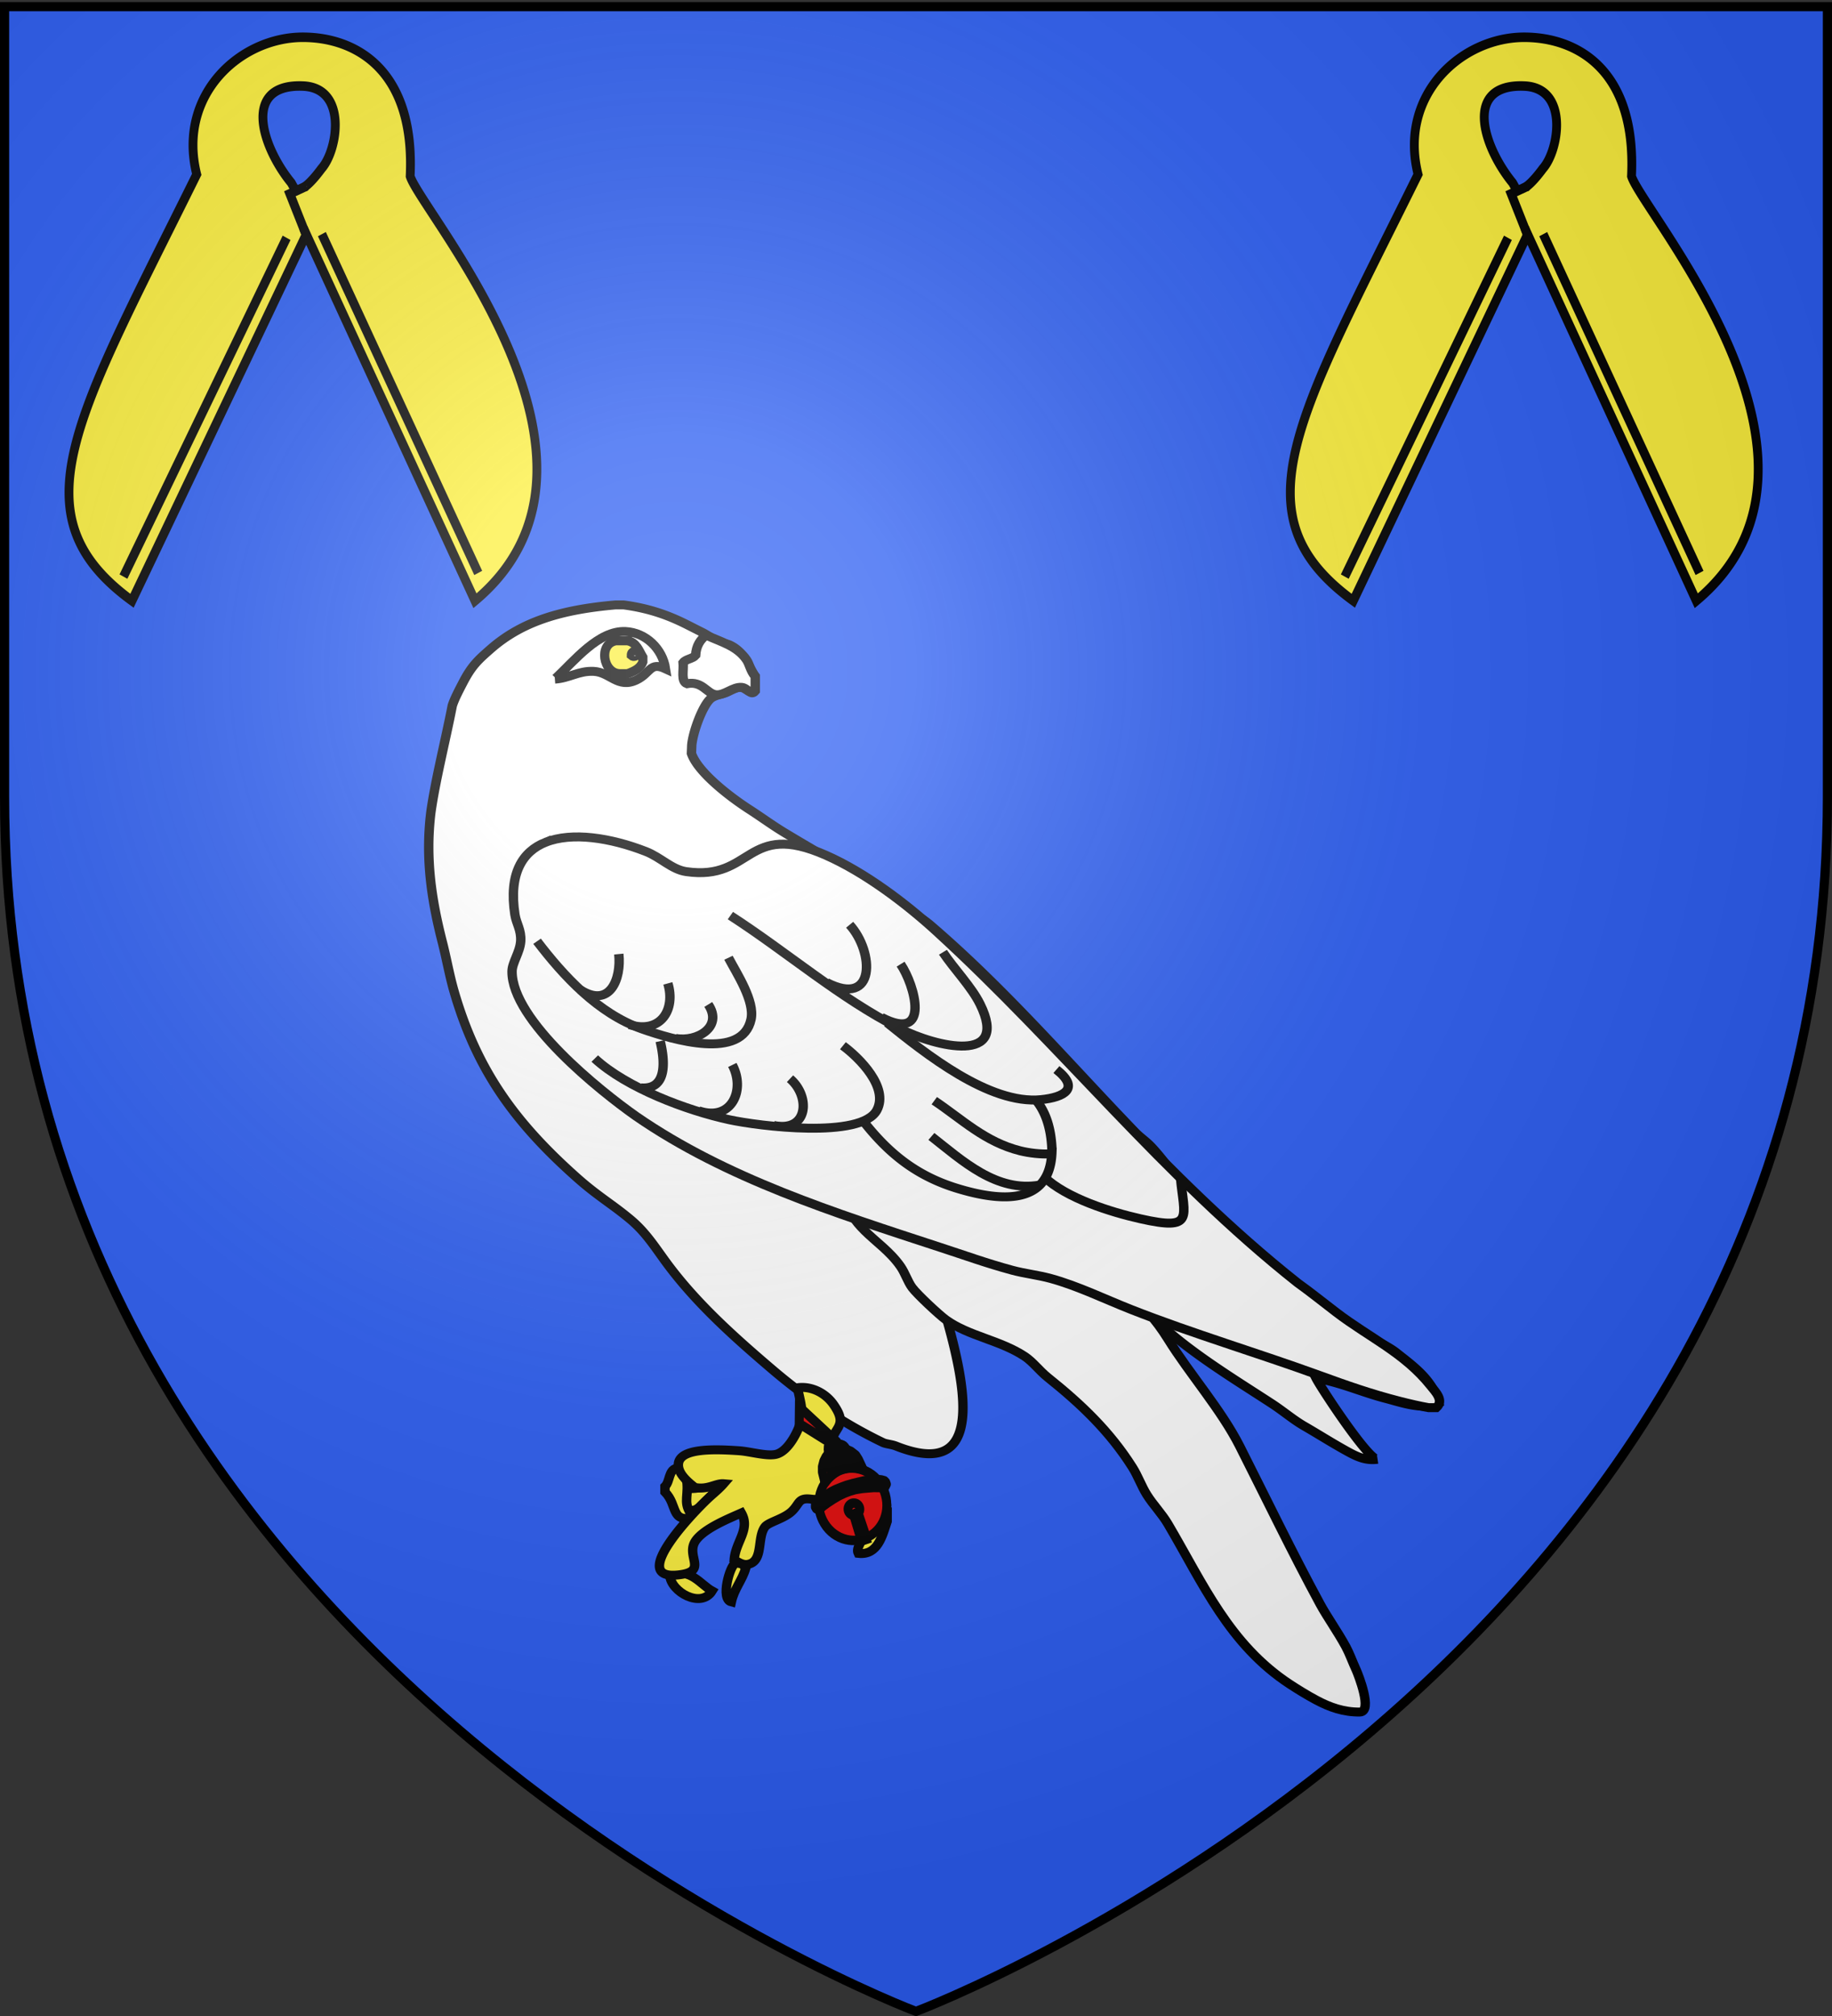 <svg xmlns="http://www.w3.org/2000/svg" xmlns:xlink="http://www.w3.org/1999/xlink" width="600" height="660" version="1.0"><rect width="100%" height="100%" fill="#333333" stroke="none"/><desc>Flag of Canton of Valais (Wallis)</desc><defs><pattern id="n" width="63.433" height="32.822" patternTransform="translate(706.076 -110.317)" patternUnits="userSpaceOnUse"><path d="M1 16.188V1m45.974 15.188v15.634H15.96V16.188M31.467 1v15.188M1 31.822h61.433M1 16.188h61.433" style="fill:none;fill-opacity:1;fill-rule:evenodd;stroke:#000;stroke-width:2;stroke-linecap:square;stroke-linejoin:miter;stroke-miterlimit:4;stroke-dasharray:none;stroke-opacity:1;display:inline"/></pattern><pattern xlink:href="#n" id="o" patternTransform="translate(706.076 -110.317)"/><pattern xlink:href="#n" id="p" patternTransform="translate(706.076 -110.317)"/><pattern xlink:href="#n" id="q" patternTransform="translate(706.076 -110.317)"/><pattern xlink:href="#o" id="u" patternTransform="translate(1455.798 -99.233)"/><pattern xlink:href="#p" id="s" patternTransform="translate(1455.798 -99.233)"/><pattern xlink:href="#q" id="r" patternTransform="translate(1455.798 -99.233)"/><pattern xlink:href="#F" id="E" patternTransform="translate(1455.798 -99.233)"/><pattern xlink:href="#G" id="D" patternTransform="translate(1455.798 -99.233)"/><pattern xlink:href="#H" id="C" patternTransform="translate(1455.798 -99.233)"/><pattern xlink:href="#y" id="F" patternTransform="translate(706.076 -110.317)"/><pattern xlink:href="#y" id="G" patternTransform="translate(706.076 -110.317)"/><pattern xlink:href="#y" id="H" patternTransform="translate(706.076 -110.317)"/><pattern id="y" width="63.433" height="32.822" patternTransform="translate(706.076 -110.317)" patternUnits="userSpaceOnUse"><path d="M1 16.188V1m45.974 15.188v15.634H15.96V16.188M31.467 1v15.188M1 31.822h61.433M1 16.188h61.433" style="fill:none;fill-opacity:1;fill-rule:evenodd;stroke:#000;stroke-width:2;stroke-linecap:square;stroke-linejoin:miter;stroke-miterlimit:4;stroke-dasharray:none;stroke-opacity:1;display:inline"/></pattern><pattern id="aG" width="63.433" height="32.822" patternTransform="translate(706.076 -110.317)" patternUnits="userSpaceOnUse"><path d="M1 16.188V1m45.974 15.188v15.634H15.96V16.188M31.467 1v15.188M1 31.822h61.433M1 16.188h61.433" style="fill:none;fill-opacity:1;fill-rule:evenodd;stroke:#000;stroke-width:2;stroke-linecap:square;stroke-linejoin:miter;stroke-miterlimit:4;stroke-dasharray:none;stroke-opacity:1;display:inline"/></pattern><pattern xlink:href="#aG" id="aH" patternTransform="translate(706.076 -110.317)"/><pattern xlink:href="#aG" id="aI" patternTransform="translate(706.076 -110.317)"/><pattern xlink:href="#aG" id="aJ" patternTransform="translate(706.076 -110.317)"/><pattern xlink:href="#aH" id="aM" patternTransform="translate(1455.798 -99.233)"/><pattern xlink:href="#aI" id="aL" patternTransform="translate(1455.798 -99.233)"/><pattern xlink:href="#aJ" id="aK" patternTransform="translate(1455.798 -99.233)"/><pattern xlink:href="#aX" id="aW" patternTransform="translate(1455.798 -99.233)"/><pattern xlink:href="#aY" id="aV" patternTransform="translate(1455.798 -99.233)"/><pattern xlink:href="#aZ" id="aU" patternTransform="translate(1455.798 -99.233)"/><pattern xlink:href="#aQ" id="aX" patternTransform="translate(706.076 -110.317)"/><pattern xlink:href="#aQ" id="aY" patternTransform="translate(706.076 -110.317)"/><pattern xlink:href="#aQ" id="aZ" patternTransform="translate(706.076 -110.317)"/><pattern id="aQ" width="63.433" height="32.822" patternTransform="translate(706.076 -110.317)" patternUnits="userSpaceOnUse"><path d="M1 16.188V1m45.974 15.188v15.634H15.96V16.188M31.467 1v15.188M1 31.822h61.433M1 16.188h61.433" style="fill:none;fill-opacity:1;fill-rule:evenodd;stroke:#000;stroke-width:2;stroke-linecap:square;stroke-linejoin:miter;stroke-miterlimit:4;stroke-dasharray:none;stroke-opacity:1;display:inline"/></pattern><g id="f"><path id="e" d="M0 0v1h.5z" transform="rotate(18 3.157 -.5)"/><use xlink:href="#e" width="810" height="540" transform="scale(-1 1)"/></g><g id="g"><use xlink:href="#f" width="810" height="540" transform="rotate(72)"/><use xlink:href="#f" width="810" height="540" transform="rotate(144)"/></g><g id="j"><path id="i" d="M0 0v1h.5z" transform="rotate(18 3.157 -.5)"/><use xlink:href="#i" width="810" height="540" transform="scale(-1 1)"/></g><g id="k"><use xlink:href="#j" width="810" height="540" transform="rotate(72)"/><use xlink:href="#j" width="810" height="540" transform="rotate(144)"/></g><g id="L"><path id="K" d="M0 0v1h.5z" transform="rotate(18 3.157 -.5)"/><use xlink:href="#K" width="810" height="540" transform="scale(-1 1)"/></g><g id="M"><use xlink:href="#L" width="810" height="540" transform="rotate(72)"/><use xlink:href="#L" width="810" height="540" transform="rotate(144)"/></g><g id="aa"><path id="Z" d="M0 0v1h.5z" transform="rotate(18 3.157 -.5)"/><use xlink:href="#Z" width="810" height="540" transform="scale(-1 1)"/></g><g id="ab"><use xlink:href="#aa" width="810" height="540" transform="rotate(72)"/><use xlink:href="#aa" width="810" height="540" transform="rotate(144)"/></g><g id="an"><path id="am" d="M0 0v1h.5z" transform="rotate(18 3.157 -.5)"/><use xlink:href="#am" width="810" height="540" transform="scale(-1 1)"/></g><g id="ao"><use xlink:href="#an" width="810" height="540" transform="rotate(72)"/><use xlink:href="#an" width="810" height="540" transform="rotate(144)"/></g><g id="aC"><path id="aB" d="M0 0v1h.5z" transform="rotate(18 3.157 -.5)"/><use xlink:href="#aB" width="810" height="540" transform="scale(-1 1)"/></g><g id="aD"><use xlink:href="#aC" width="810" height="540" transform="rotate(72)"/><use xlink:href="#aC" width="810" height="540" transform="rotate(144)"/></g><g id="bd"><path id="bc" d="M0 0v1h.5z" transform="rotate(18 3.157 -.5)"/><use xlink:href="#bc" width="810" height="540" transform="scale(-1 1)"/></g><g id="be"><use xlink:href="#bd" width="810" height="540" transform="rotate(72)"/><use xlink:href="#bd" width="810" height="540" transform="rotate(144)"/></g><g id="bh"><path id="bg" d="M0 0v1h.5z" transform="rotate(18 3.157 -.5)"/><use xlink:href="#bg" width="810" height="540" transform="scale(-1 1)"/></g><g id="bi"><use xlink:href="#bh" width="810" height="540" transform="rotate(72)"/><use xlink:href="#bh" width="810" height="540" transform="rotate(144)"/></g><radialGradient xlink:href="#a" id="bB" cx="221.445" cy="226.331" r="300" fx="221.445" fy="226.331" gradientTransform="matrix(1.353 0 0 1.349 -77.63 -85.747)" gradientUnits="userSpaceOnUse"/><linearGradient id="a"><stop offset="0" style="stop-color:white;stop-opacity:.314"/><stop offset=".19" style="stop-color:white;stop-opacity:.251"/><stop offset=".6" style="stop-color:#6b6b6b;stop-opacity:.125"/><stop offset="1" style="stop-color:black;stop-opacity:.125"/></linearGradient></defs><g style="display:inline"><path d="M300 658.5s298.5-112.32 298.5-397.772V2.176H1.5v258.552C1.5 546.18 300 658.5 300 658.5" style="fill:#2b5df2;fill-opacity:1;fill-rule:evenodd;stroke:none;stroke-width:1px;stroke-linecap:butt;stroke-linejoin:miter;stroke-opacity:1"/><g style="display:inline;stroke:#000;stroke-opacity:1;stroke-width:3.869;stroke-miterlimit:4;stroke-dasharray:none"><g style="stroke:#000;stroke-opacity:1;stroke-width:3.869;stroke-miterlimit:4;stroke-dasharray:none"><g style="stroke:#000;stroke-width:9.759;stroke-miterlimit:4;stroke-opacity:1;stroke-dasharray:none"><g style="stroke:#000;stroke-width:9.759;stroke-miterlimit:4;stroke-opacity:1;stroke-dasharray:none"><path d="M104 199c-1.344-15.257-11.817-44.336-20-51-3.98-3.242-10.239-4.248-15-6-4.186-1.541-10.441-5.957-15-6-6.7-.063-10.545 9.169-16 3v-15c8.607-14.165 11.867-26.723 26-34 3.77-1.941 8.07-1.667 13-4 5.124-2.424 10.092-6.939 16-10 5.548-2.874 11.28-6.001 17-9 19.72-10.337 39.466-17.437 65-21h8c56.719 5.144 97.449 18.12 130 48 13.307 12.215 19.814 18.396 29 37 3.906 7.91 8.779 17.547 11 25 6.956 37.596 17.866 82.604 22.335 117.041 5.776 50.15-.85 95.218-12 141-4.454 18.288-7.354 36.06-12 53-23.695 86.391-63.253 143.938-129.004 205.004l-.038.035c-20.75 19.27-36.214 28.39-54.958 44.961-16.353 14.458-25.97 31.312-38.502 48.925-30.634 43.047-69.202 79.174-108.35 114.238l-.047.043c-34.771 31.12-73.374 58.767-115.09 79.791-3.565 1.795-8.903 1.881-13.767 3.902-136.646 56.738-30.422-191.232-26.451-235.694a15 15 0 0 0-.968-.977c-101.043-10.699-179.46 29.8-238.266 94.215-32.797 35.9-85.54 69.071-125.581 96.572-11.221 7.708-21.778 17.188-32.98 23.986-14.682 8.911-27.464 17.471-41.9 25.942-11.54 6.77-21.106 12.286-34.495 10.364 9.199 1.32 58.44-77.152 63.883-88.353-25.381 4.462-47.436 15.243-72.486 22.046-15.906 4.32-38.725 13.132-55 5 6.045-25.485 26.957-40.777 44-55 6.523-5.443 14.966-9.64 22-14 29.523-18.303 55.292-41.977 82-62 13.693-10.266 29.344-18.418 40-32 35.032-18.218 55.444-49.963 80-78 11.29-12.89 20.655-27.822 32-40 4.673-5.016 10.918-9.464 16-15q.022-.023.043-.047C-286.47 544.41-221.05 464.57-143.665 395.041c7.91-7.108 18.766-12.886 28-20 39.119-30.137 82.463-54.55 124-81 11.842-7.54 23.353-16.424 36-25 21.15-14.342 53.498-40.779 60-61z" style="fill:#fff;fill-rule:evenodd;stroke:#000;stroke-width:9.759;stroke-miterlimit:4;stroke-opacity:1;stroke-dasharray:none" transform="matrix(-.315 0 0 .3 259.32 184.233)"/></g><g style="stroke:#000;stroke-width:9.759;stroke-miterlimit:4;stroke-opacity:1;stroke-dasharray:none"><path d="M38 140v-16c4.922-5.6 5.84-13.113 9-18 9.879-15.277 26.729-19.521 42-27 6.143 4.857 10.411 11.589 11 22 3.102 3.898 10.015 3.985 13 8-.808 8.192 2.519 20.519-4 23-16.062-3.216-20.502 10.763-30 12-8.877 1.156-17.64-8.912-27-8-6.457.629-9.291 9.962-14 4z" style="fill:#fff;fill-rule:evenodd;stroke:#000;stroke-width:9.759;stroke-miterlimit:4;stroke-opacity:1;stroke-dasharray:none" transform="matrix(-.315 0 0 .3 259.32 184.233)"/></g><g style="stroke:#000;stroke-width:9.759;stroke-miterlimit:4;stroke-opacity:1;stroke-dasharray:none"><path d="M245.411 126c-19.197-18.801-44.645-52.432-72.625-50.944-20.772 1.117-38.282 18.536-41.46 40.662 16.367-7.966 15.292 4.633 30.051 12.149 19.396 9.878 27.511-8.467 44.542-9.333 15.778-.802 25.02 7.36 40.407 8.466" style="fill:#fff;stroke:#000;stroke-width:9.759;stroke-miterlimit:4;stroke-opacity:1;stroke-dasharray:none" transform="matrix(-.315 0 0 .3 259.32 184.233)"/></g></g></g></g><g style="display:inline;stroke:#000;stroke-opacity:1;stroke-width:3.869;stroke-miterlimit:4;stroke-dasharray:none"><g style="stroke:#000;stroke-opacity:1;stroke-width:3.869;stroke-miterlimit:4;stroke-dasharray:none"><g style="stroke:#000;stroke-width:9.759;stroke-miterlimit:4;stroke-opacity:1;stroke-dasharray:none"><g style="fill:#fcef3c;stroke:#000;stroke-width:9.759;stroke-miterlimit:4;stroke-opacity:1;stroke-dasharray:none"><path d="M357 1005c-6.299 9.578-1.353 23.457 6 24 8.33.615 18.542-16.271 27-23 3.635-2.893 7.789-1.202 8-6-10.078-2.504-24.103 7.122-41 5z" style="fill:#fcef3c;fill-rule:evenodd;stroke:#000;stroke-width:9.759;stroke-miterlimit:4;stroke-opacity:1;stroke-dasharray:none" transform="matrix(.315 0 0 .3 112.261 185.747)"/></g><g style="fill:#fcef3c;stroke:#000;stroke-width:9.759;stroke-miterlimit:4;stroke-opacity:1;stroke-dasharray:none"><path d="M335 1009v-6c5.319-5.348 3.582-17.751 12-20 4.685 2.823 10.527 10.187 11 17.001 1.117 16.089-4.797 22.516 7.015 37.031-24.731 5.435-16.273-13.281-30.015-28.032zM566 1030v11c-5.101 15.976-9.798 37.433-30 35-2.815-6.102 4.491-12.959 6-22 .951-5.696-1.053-11.434 1-16 3.418-7.604 13.089-9.801 23-8zM419 1092c-3.771 13.563-12.011 22.656-15 37-11.568-3.066-1.439-39.578 4-42 2.385-1.062 5.62.888 7 0 1.167 1.834 2.614 3.386 4 5zM384 1117c-11.393 19.409-42.681 1.206-44-17 21.528-8.82 31.752 9.975 44 17z" style="fill:#fcef3c;fill-rule:evenodd;stroke:#000;stroke-width:9.759;stroke-miterlimit:4;stroke-opacity:1;stroke-dasharray:none" transform="matrix(.315 0 0 .3 112.261 185.747)"/></g><g style="fill:#fcef3c;stroke:#000;stroke-width:9.759;stroke-miterlimit:4;stroke-opacity:1;stroke-dasharray:none"><path d="M563.095 1015.245c3.333 5.953 3.077 12.96-.381 18.662-7.614 3.404-14.481 5.005-23.147 9.203-5.671-10.414-17.247-32.446-30.303-34.08a8 8 0 0 0-.268-.03c-6.444-.642-11.012 6.988-15.996 8-3.525.715-9.368-1.385-14 0-5.439 1.626-5.867 6.793-12 13-8.194 8.294-24.238 11.822-28 17-8.662 11.923-1.172 37.938-18 41-4.918.895-9.54-2.262-14-5.001 1.266-19.844 17.125-33.053 7.417-51.116-12.671 5.941-37.444 16.354-46.878 29.313-12.508 17.184 13.105 34.019-17.31 38.123-.039.01-.078.011-.117.016-57.046 7.631 19.551-74.123 32.889-86.334 4.432-4.058 9.134-8.332 13-13-8.083-.739-16.372 6.953-30 4-6.812-5.736-18.197-15.184-17-26 1.875-16.938 37.308-15.841 63-14 11.723.84 28.108 6.116 38 4 14.274-3.054 25.409-29.578 27-39 1.702-10.08-2.592-24.356-4.199-33.752 13.975-2.099 28.788 5.377 37.333 18.122 18.067 26.994-4.329 24.244-2.13 49.669l.005.054.004.047.003.038c2.627 27.258 43.714 31.794 55.078 52.066z" style="fill:#fcef3c;fill-rule:evenodd;stroke:#000;stroke-width:9.759;stroke-miterlimit:4;stroke-opacity:1;stroke-dasharray:none" transform="matrix(.315 0 0 .3 112.261 185.747)"/></g><g style="stroke:#000;stroke-width:9.759;stroke-miterlimit:4;stroke-opacity:1;stroke-dasharray:none"><path d="M541.882 723.072c-8.87-9.365-16.318-19.99-19.708-34.941 44.604 13.918 87.077 30.449 130.847 46.41 89.033 32.463 153.985 21.381 205.037 107.702 22.488 38.023 55.326 77.028 74.609 117.009C960.593 1017.146 986.51 1073.811 1016 1131c7.427 14.4 18.408 30.39 27 47 3.582 6.926 6.486 15.559 11 26 1.377 3.186 17.385 44.961 3.41 45.137-16.606.208-30.989-5.052-45.344-13.1q-.034-.018-.066-.037c-9.526-5.342-19.373-11.771-26.941-16.96l-.089-.061c-63.436-43.542-90.579-110.195-126.974-174.985-6.476-11.529-15.407-20.935-21.996-31.994-5.775-9.694-9.144-20.31-15-30-23.713-39.242-52.932-68.539-88-98-8.906-7.482-15.418-17.051-24-23-25.752-17.854-58.214-21.996-82-40-6.592-4.989-29.555-27.317-35-35-4.658-6.572-7.187-15.66-12-23l-.084-.128c-10.733-16.276-25.747-26.829-38.034-39.8z" style="fill:#fff;fill-rule:evenodd;stroke:#000;stroke-width:9.759;stroke-miterlimit:4;stroke-opacity:1;stroke-dasharray:none" transform="matrix(.315 0 0 .3 112.261 185.747)"/></g><g style="stroke:#000;stroke-width:9.759;stroke-miterlimit:4;stroke-opacity:1;stroke-dasharray:none"><path d="M210.94 299.964c27.407-11.438 67.443-4.926 104.001 10.012L315 310c15.704 6.428 26.915 19.677 42 22 69.626 10.723 61.722-56.571 145.39-17.839C542.698 332.821 585.088 366.384 617 397c130.602 125.298 235.4 267.172 375.963 383.971l.037.028c13.252 9.963 26.423 21.12 40 32 34.342 27.519 70.557 44.089 98.057 80.074 5.139 6.725 14.152 16.154 5.943 23.926h-8c-8.926-1.633-20.05-4.335-30-7-30.057-8.049-55.684-17.565-83.003-28.001C950.99 857.168 884.142 836.425 820 810c-27.201-11.206-55.725-25.889-84-34-13.008-3.731-26.965-5.304-40-9-27.152-7.7-50.965-16.816-75.011-25.004l-.038-.013c-109.638-37.671-222.027-74.96-315.838-142.9l-.042-.031C267.624 571.414 175.826 494.53 176 440.999c.032-9.703 8.249-21.003 9-32.999.772-12.344-4.542-19.188-6-28.999-6.654-44.772 7.706-68.923 31.94-79.037z" style="fill:#fff;fill-rule:evenodd;stroke:#000;stroke-width:9.759;stroke-miterlimit:4;stroke-opacity:1;stroke-dasharray:none" transform="matrix(.315 0 0 .3 112.261 185.747)"/></g><g style="stroke:#000;stroke-width:9.759;stroke-miterlimit:4;stroke-opacity:1;stroke-dasharray:none"><path d="M262 536c32.963 31.949 95.768 56.763 139.815 66.765 30.026 6.818 137.709 21.399 153.6-10.643C567.661 567.429 537.382 535.438 520 522" style="fill:none;stroke:#000;stroke-width:9.759;stroke-miterlimit:4;stroke-opacity:1;stroke-dasharray:none" transform="matrix(.315 0 0 .3 112.261 185.747)"/><path d="M330 517c4.328 18.723 8.777 53.397-20 51M405 543c13.842 26.942-.458 62.275-35 50M465 558c21.305 18.979 19.481 58.829-17 51M541 604c26.458 35.563 55.601 60.271 98.38 73.857 44.21 14.042 95.782 18.94 97.895-39.653a67 67 0 0 0-.172-7.473C736 614 732 596 721.006 581.726" style="fill:none;stroke:#000;stroke-width:9.759;stroke-miterlimit:4;stroke-opacity:1;stroke-dasharray:none" transform="matrix(.315 0 0 .3 112.261 185.747)"/><path d="M612 621c31.994 26.281 67.689 61.58 113 53M615 582c28.799 20.21 52.609 45.088 89.429 54.715 9.269 2.424 21.543 3.899 30.571 3.285M729 665c23.216 23.366 69.313 38.521 100.423 45.891C886.041 724.304 874.804 709.229 871 666M403 380c58.583 39.668 113.834 90.209 176.26 123.429 37.691 20.057 114.536 39.255 83.334-26.863C653.652 457.62 635.445 438.039 624 420" style="fill:none;stroke:#000;stroke-width:9.759;stroke-miterlimit:4;stroke-opacity:1;stroke-dasharray:none" transform="matrix(.315 0 0 .3 112.261 185.747)"/><path d="M742 548c24.795 20.59 8.377 30.273-16.022 32.869C672.068 586.599 605.022 529.948 566 497M202 408c27.81 38.177 63.488 78.817 108.878 95.606 32.849 12.15 104.472 34.435 113.617-10.449C428.566 473.181 409.651 443.256 401 426" style="fill:none;stroke:#000;stroke-width:9.759;stroke-miterlimit:4;stroke-opacity:1;stroke-dasharray:none" transform="matrix(.315 0 0 .3 112.261 185.747)"/><path d="M287 422c2.744 27.092-9.21 59.45-40 39M338 454c8.158 28.344-7.105 55.421-40 45M380 477c15.719 24.444-11.567 41.238-34 37M527 390c25.555 29.489 27.608 90.766-24 63M560 491c52.021 28.36 34.653-35.436 20-58" style="fill:none;stroke:#000;stroke-width:9.759;stroke-miterlimit:4;stroke-opacity:1;stroke-dasharray:none" transform="matrix(.315 0 0 .3 112.261 185.747)"/></g></g></g></g><path d="M205.51 209.758h-3.776c-5.885 1.014-4.222 10.71 1.259 10.81h2.517c2.191-.812 4.246-1.753 5.035-3.904v-1.501c-1.31-2.153-2.055-4.845-5.035-5.405zm3.462 4.204c-.289.663-1.385 1.346-2.203.6-.023-1.498 1.704-1.842 2.203-.6z" style="fill-rule:evenodd;stroke:#000;stroke-width:3;stroke-miterlimit:4;stroke-opacity:1;stroke-dasharray:none;display:inline;fill:#fcef3c"/><g id="bA" style="fill:#fcef3c;stroke:#000;stroke-opacity:1;stroke-width:5.182;stroke-miterlimit:4;stroke-dasharray:none"><g style="fill:#fcef3c;stroke:#000;stroke-opacity:1;stroke-width:5.182;stroke-miterlimit:4;stroke-dasharray:none"><g style="fill:#fcef3c;display:inline;stroke:#000;stroke-opacity:1;stroke-width:5.182;stroke-miterlimit:4;stroke-dasharray:none"><path d="M310.844 149.188c-36.97-.159-74.247 31.323-62.594 74.812-70.773 133.162-107.011 185.888-38 232.656l102.215-199.773-1.59-3.633 100.688 203.406C509.165 380.84 379.957 244.535 373.53 225c2.957-58.33-32.186-75.682-62.687-75.812zm-3.5 26.593a53 53 0 0 1 3.281.031c26.196.954 20.552 34.888 10.906 45-14.845 18.693-16.38 8.112-14.906 12.657l-2.875-4.844c-16.593-18.837-28.64-51.991 3.594-52.844zM300.995 258.607l-95.748 184.86" style="fill:#fcef3c;stroke:#000;stroke-width:5.182;stroke-linecap:butt;stroke-linejoin:miter;stroke-opacity:1;stroke-miterlimit:4;stroke-dasharray:none" transform="matrix(.558 0 0 .6 -74.095 -77.312)"/><path d="m312.964 258.198-10.05-23.608 9.777-4.223" style="fill:#fcef3c;stroke:#000;stroke-width:5.182;stroke-linecap:butt;stroke-linejoin:miter;stroke-opacity:1;stroke-miterlimit:4;stroke-dasharray:none" transform="matrix(.558 0 0 .6 -74.095 -77.312)"/><path d="m321.718 256.607 91.748 184.86" style="fill:#fcef3c;stroke:#000;stroke-width:5.182;stroke-linecap:butt;stroke-linejoin:miter;stroke-opacity:1;display:inline;stroke-miterlimit:4;stroke-dasharray:none" transform="matrix(.558 0 0 .6 -74.095 -77.312)"/></g></g></g><use xlink:href="#bA" width="600" height="660" transform="translate(400)"/><g style="stroke:#000;stroke-opacity:1;stroke-width:3;stroke-miterlimit:4;stroke-dasharray:none"><g style="fill:#e6e6e6;stroke:#000;stroke-opacity:1;stroke-width:4.847;stroke-miterlimit:4;stroke-dasharray:none"><g style="fill:#e20909;stroke:#000;stroke-opacity:1;stroke-width:4.898;stroke-miterlimit:4;stroke-dasharray:none"><path d="M39.627 20.176c1.901 8.606-4.142 17-13.499 18.75-9.357 1.748-18.483-3.811-20.384-12.417s4.143-17.002 13.5-18.75c9.317-1.742 18.415 3.765 20.363 12.325" style="fill:#e20909;fill-opacity:1;fill-rule:nonzero;stroke:#000;stroke-width:4.331;stroke-linecap:round;stroke-linejoin:round;stroke-miterlimit:4;stroke-opacity:1;stroke-dasharray:none" transform="matrix(.457 .495 .494 -.515 257.401 493.256)"/><path d="M25.319 34.9c.36 1.697-.787 3.353-2.563 3.698s-3.51-.752-3.87-2.45c-.362-1.697.786-3.353 2.563-3.698 1.769-.343 3.496.743 3.866 2.431" style="fill:#e20909;fill-opacity:1;fill-rule:nonzero;stroke:#000;stroke-width:4.898;stroke-linecap:round;stroke-linejoin:round;stroke-miterlimit:4;stroke-opacity:1;stroke-dasharray:none" transform="matrix(-.56 .195 .198 .601 285.017 468.407)"/><path d="M9.17 13.96 2.56 25.24l2.793 1.615 6.27-11.573z" style="fill:#e20909;fill-rule:evenodd;stroke:#000;stroke-width:4.898;stroke-linecap:round;stroke-linejoin:round;stroke-miterlimit:4;stroke-opacity:1;stroke-dasharray:none" transform="matrix(-.584 -.132 -.109 .618 288.055 488.172)"/><path d="M10.013 13.515 2.61 26.09l2.283 1.298 6.696-12.807z" style="fill:#e20909;fill-rule:evenodd;stroke:#000;stroke-opacity:1;stroke-width:4.898;stroke-miterlimit:4;stroke-dasharray:none" transform="matrix(-.584 -.132 -.109 .618 288.055 488.172)"/><path d="m27.932-16.447-3.782-.794-2.542-.152-2.357.389-3.039 1.368-1.822 1.83-3.457 4.538 1.374.045 2.221.097 2.842.473 2.385.68 2.341 1.103 1.838 1.063 2.024 1.826 1.59 1.767L28.953-.32l1.294 2.336 2.379-5.04.535-2.831-.245-3.013-.768-2.452-1.526-2.789zm-1.502 1.664 1.862 1.464 1.086 1.95.216 1.833-.219 2.108-1.655 3.194-2.189-2.633-2.39-1.57-2.638-1.09-2.316-.59-1.856-.24 1.97-2.705 2.175-1.809 2.058-.487 1.832.06zM-1.383-2.214l2.407.51 2.553.511 3.21.948 3.136.949 3.574 1.386 2.772 1.458 2.48 1.532 2.845 2.043 2.845 2.48 2.334 2.188 2.116 2.188 1.458 1.751 1.095.803 1.02-.292.657-.73.22-1.459-.147-1.094-1.02-1.24-2.481-2.48-1.897-1.678-1.677-1.531-2.407-1.824-2.845-1.824L18.312.85 15.029-.828l-2.699-1.24-3.21-1.46-3.136-1.166-3.355-.949-2.626-.291-1.678.073-.802.51-.584.949.365 1.24z" style="fill:#e20909;fill-rule:evenodd;stroke:#000;stroke-width:4.898;stroke-linecap:butt;stroke-linejoin:round;stroke-opacity:1;stroke-miterlimit:4;stroke-dasharray:none" transform="matrix(-.584 -.132 -.109 .618 288.055 488.172)"/></g><path d="m661.428 293.571 9.693 25.193c.15 1.023.275 1.48.657 1.76 1.003.734 1.86 1.822 1.947 2.513.049.38-.014.315.256 1.886.496 2.895-1.08 2.466-1.986 2.926-2.63-.435-3.417-.522-5.718-2.806-1.379-2.734-2.106-3.264-.686-5.553l1.435-.175 1.47-.241-11.114-17.91zm9.666 28.96c-1.816-1.147-3.001-1.19-3.494-1.081.082.866-.46 1.51.911 2.745.272.312 2.581 1.026 3.297 1.397.382-.508.457-1.396-.714-3.061z" style="fill:#e20909;fill-opacity:1;fill-rule:nonzero;stroke:#000;stroke-width:4.847;stroke-linecap:butt;stroke-miterlimit:4;stroke-opacity:1;stroke-dasharray:none" transform="matrix(.537 -.292 .278 .563 -174.99 488.45)"/></g></g></g><path d="M300 658.5s298.5-112.32 298.5-397.772V2.176H1.5v258.552C1.5 546.18 300 658.5 300 658.5" style="opacity:1;fill:url(#bB);fill-opacity:1;fill-rule:evenodd;stroke:none;stroke-width:1px;stroke-linecap:butt;stroke-linejoin:miter;stroke-opacity:1"/><path d="M300 658.5S1.5 546.18 1.5 260.728V2.176h597v258.552C598.5 546.18 300 658.5 300 658.5z" style="opacity:1;fill:none;fill-opacity:1;fill-rule:evenodd;stroke:#000;stroke-width:3;stroke-linecap:butt;stroke-linejoin:miter;stroke-miterlimit:4;stroke-dasharray:none;stroke-opacity:1"/></svg>